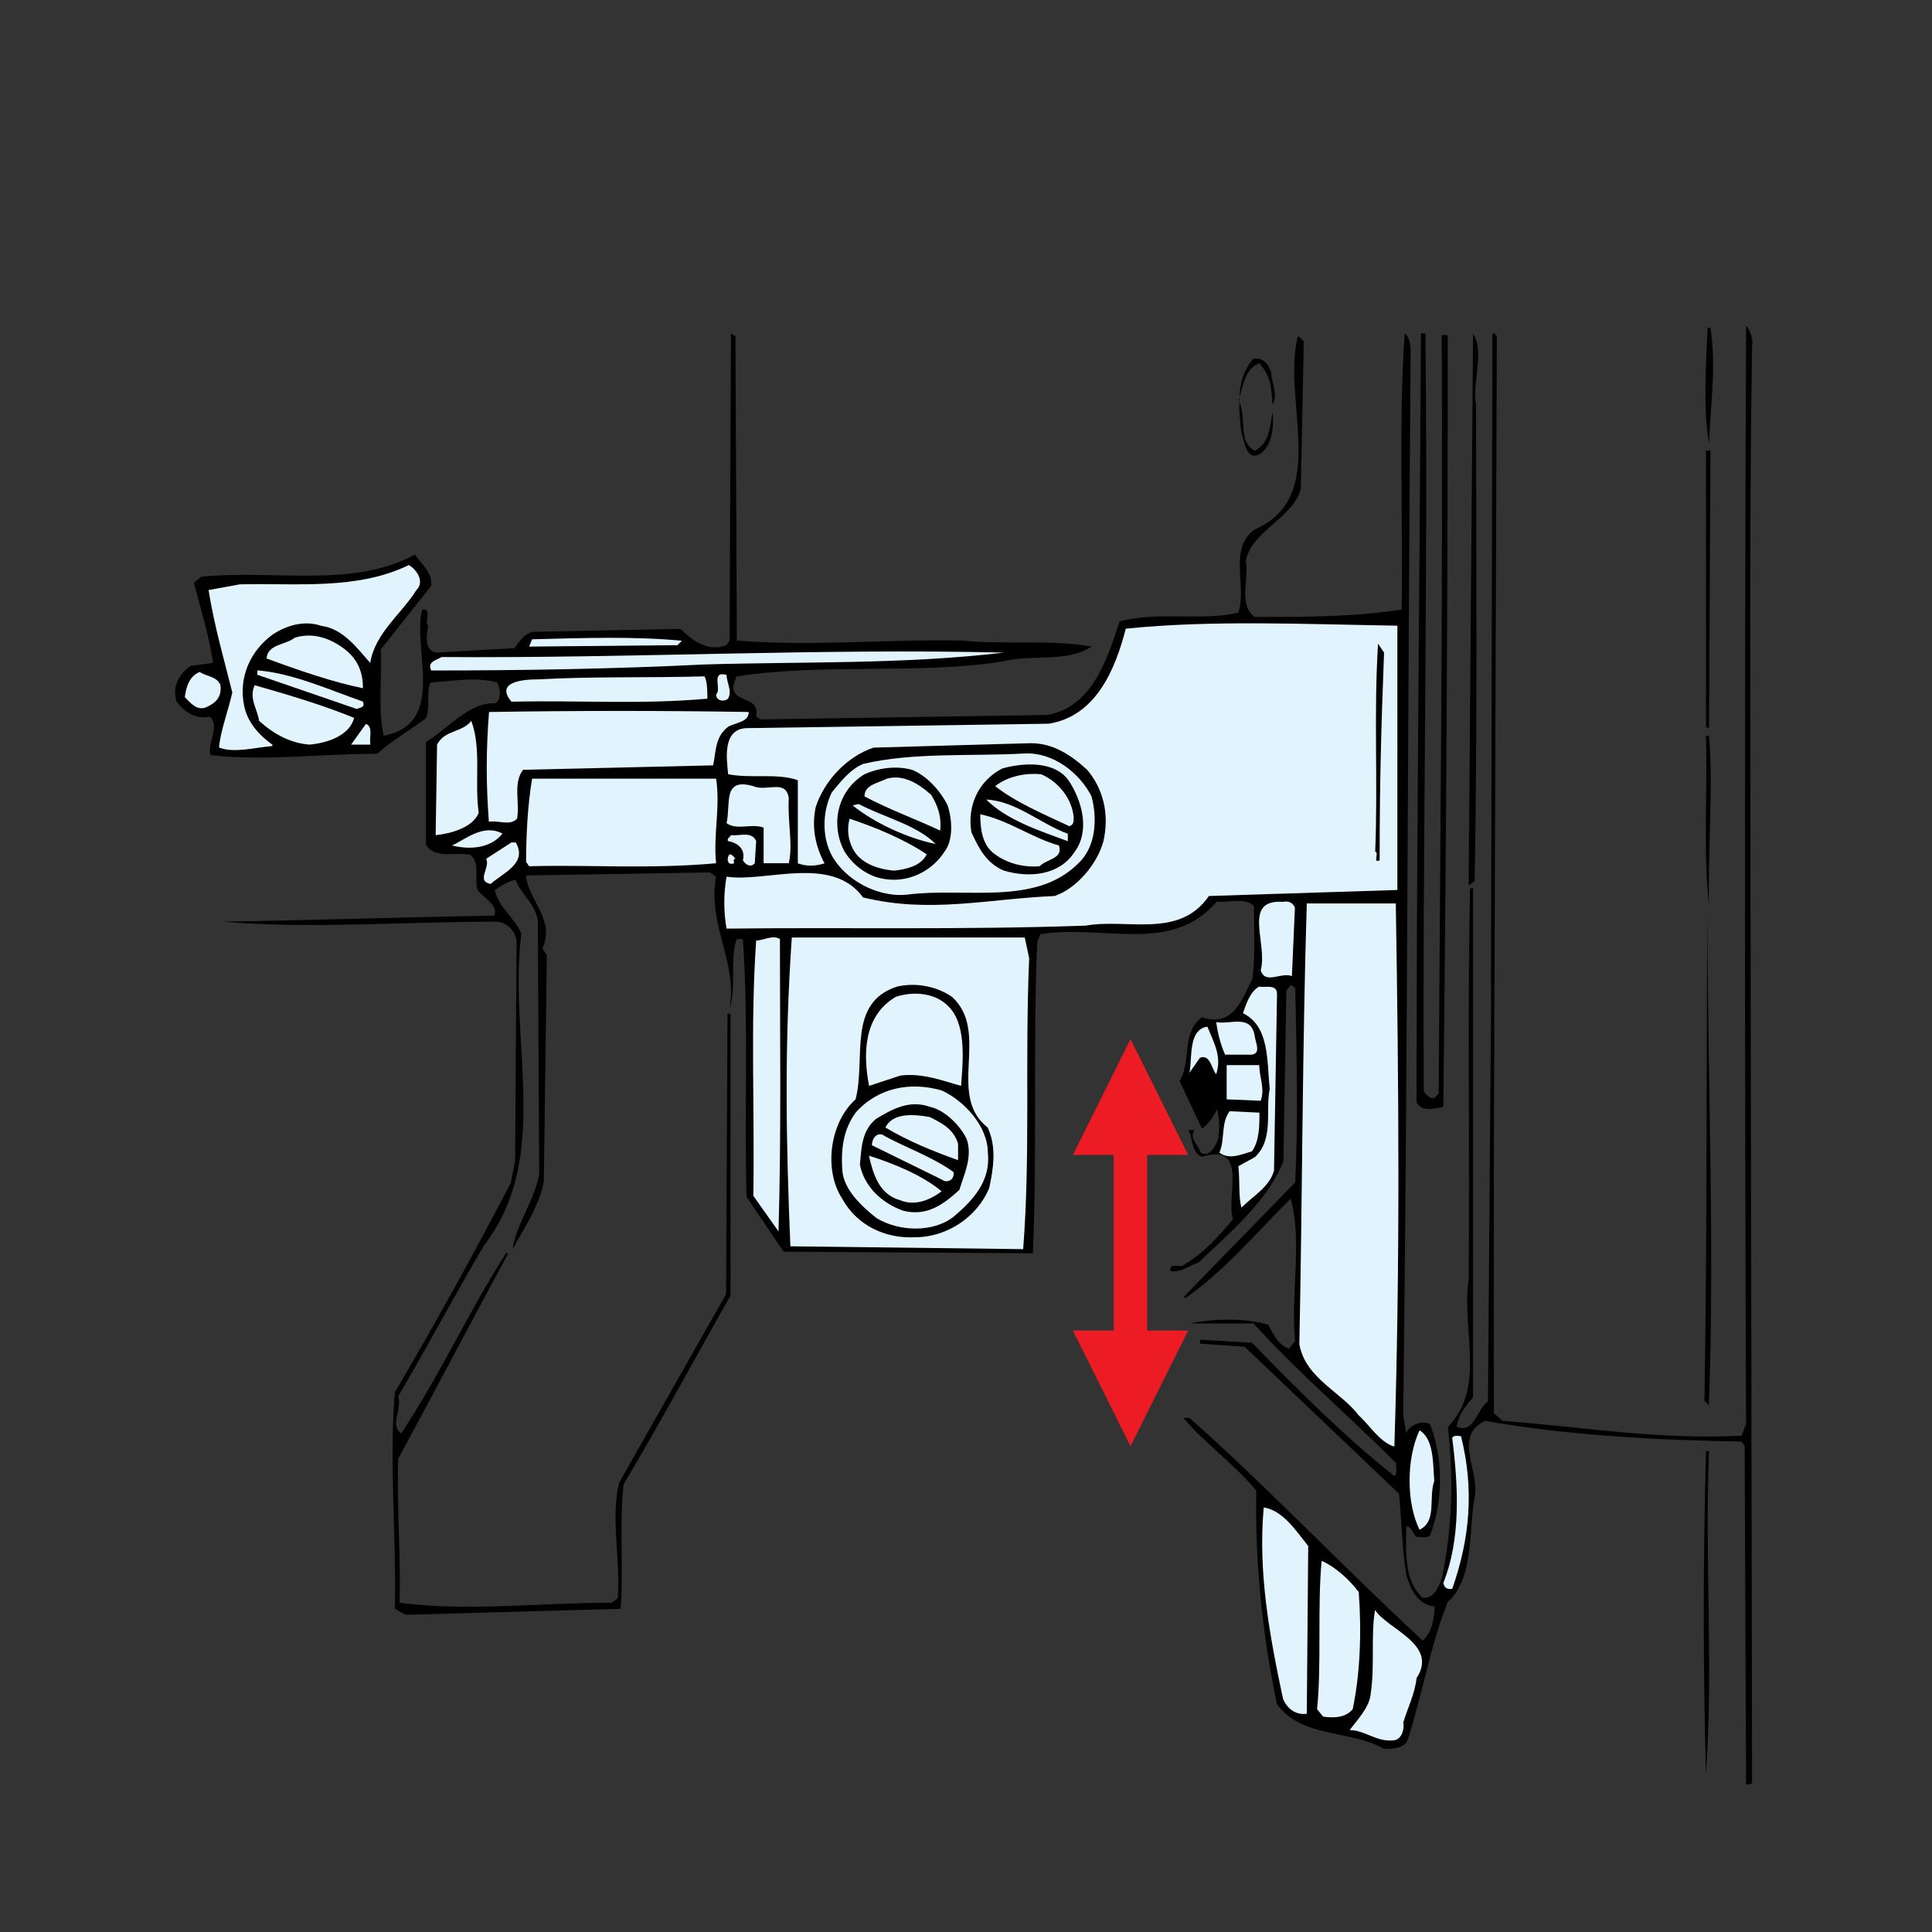 <?xml version="1.0" encoding="utf-8"?>
<!-- Generator: Adobe Illustrator 25.2.1, SVG Export Plug-In . SVG Version: 6.00 Build 0)  -->
<svg version="1.1" id="Layer_1" xmlns="http://www.w3.org/2000/svg" xmlns:xlink="http://www.w3.org/1999/xlink" x="0px" y="0px"
	 viewBox="0 0 122 122.02" style="enable-background:new 0 0 122 122.02;" xml:space="preserve">
<rect x="0" y="0" width="122" height="122.02" fill="#333333" stroke="none"/>
<style type="text/css">
	.st0{clip-path:url(#SVGID_2_);}
	.st1{clip-path:url(#SVGID_4_);}
	.st2{clip-path:url(#SVGID_4_);fill:#E1F4FD;}
	.st3{clip-path:url(#SVGID_4_);fill:#ED1C24;}
</style>
<g>
	<defs>
		<rect id="SVGID_1_" x="-273" y="-643" width="908" height="1262"/>
	</defs>
	<clipPath id="SVGID_2_">
		<use xlink:href="#SVGID_1_"  style="overflow:visible;"/>
	</clipPath>
	<g class="st0">
		<defs>
			<rect id="SVGID_3_" x="-284" y="-654.02" width="930" height="1284"/>
		</defs>
		<clipPath id="SVGID_4_">
			<use xlink:href="#SVGID_3_"  style="overflow:visible;"/>
		</clipPath>
		<path class="st1" d="M12.05,42.05l1.41-0.19c-0.28-1.78-0.75-3.28-1.22-5.06l0.47-0.38c4.59-0.47,9.56,0.75,13.49-1.4
			c0.38,0.56,1.12,1.12,1.03,1.97l-3.19,4.03c0.09,1.88-0.19,3.75,0.19,5.44c4.03-0.75,1.78-5.53,2.43-7.97
			c0.66-0.09,0.1,0.75,0.38,1.03c-0.09,0.47-0.28,1.5,0.47,1.69l4.97-0.28c0.38-0.47,0.56-0.85,1.12-1.03l9.37-0.19
			c0.66,0.66,1.69,1.5,2.91,1.03l0.19-0.28l0.09-19.4l0.28,0.18l0.09,19.21c5.06,0.38,9-0.09,14.24,0c2.81,0.28,5.62-0.09,8.15,0.38
			c-1.5,1.03-3.84,0.47-5.62,0.94c-5.34,0.84-11.25,0.09-16.78,0.94c-0.94,1.88,1.59,1.03,1.22,2.53l0.28,0.19l18.09-0.28
			c2.9-0.47,3.84-3.66,4.59-5.91c2.44-0.66,5.34,0,7.5-0.56c0.56-1.69-0.66-4.03,1.03-5.25c4.78-2.06,1.69-8.15,2.72-12.18
			c0.19,0,0.19,0.19,0.38,0.28l-0.19,9.37c-0.56,1.87-3.09,2.62-3.47,4.5c0.19,1.31-0.47,2.81,0.56,3.56c3.19,0,6.28,0,9.28-0.47
			c0.09-5.81-0.19-12.09,0.19-17.43c0.28,0.18,0.38,0.65,0.38,1.12c-0.19,21.84-0.19,44.14-0.47,67.19l0.19,1.12
			c0.19-0.47,0.94-0.84,1.5-0.56c0.84,2.16,0.84,4.87,0,7.03c-0.19,0.19-0.56,0.09-0.84,0.09c-0.28-0.19-0.28-0.66-0.66-0.66
			c0,1.5-0.19,3.38,1.03,4.5c0.75,0.09,1.03-0.75,1.22-1.22c0.66-3.19,0.75-6.47,0.38-9.56c2.44-2.53,0.84-6.09,1.31-9.28
			c0.09-8.34-0.09-16.12,0.09-24.74h0.19c0,10.21,0,21.65,0,32.14c-0.47,0.56-0.94,1.12-1.03,1.87c1.12,0.47,1.31-1.22,1.97-1.59
			l0.19-24.09l0.09-43.3l0.09-0.09l0.19,0.18l-0.19,52.2c0,4.69,0,10.4,0,15.84l0.56,0.47c4.97,0.38,9.93,1.22,15.09,0.94l0.28-0.75
			c-0.09-23.43-0.09-46.39,0-69.35c0.28,0.28,0.47,1.03,0.38,1.31c-0.19,11.15-0.1,23.9-0.1,35.24l0.1,55.48
			c-0.1,0.09-0.19,0.09-0.38,0.09l-0.09-21.37l-0.19-0.28c-5.34-0.09-10.96-0.38-16.21-1.31c-2.06,1.03-0.28,3.19-0.66,4.88
			c-0.38,1.97,0,5.06-1.69,6.56c-1.12,2.81-1.59,5.81-2.53,8.71c-0.19,0.56-1.03,0.56-1.5,0.56c-2.16-1.22-5.15-0.65-6.75-2.81
			c-0.94-4.4-1.4-9.18-1.31-13.49c-1.4-1.69-3.37-3.09-4.59-4.59h0.38c5.15,4.59,9.65,9.37,14.72,14.06
			c0.56-0.47,0.75-1.41,0.75-2.16c-1.03-0.09-1.5-1.03-1.78-1.97c-0.28-1.59-0.28-3.37-0.47-5.15l-9.75-9.28l-2.81-0.19V84.6
			l3.28,0.19c2.81,2.9,5.81,5.9,9,8.43c0.19-0.19,0.09-0.56,0.09-0.84c-3.19-3.19-6.09-5.62-9-8.81h-4.03
			c1.41-0.28,3.47-0.38,4.97,0.09c0.28,0.56,0.66,1.31,1.31,1.5l0.38-0.47c-0.28-3.09,0.47-6.37-0.28-9
			c-2.16,2.16-4.31,4.69-6.65,6.28l-0.09-0.09l7.03-7.22c0.19-4.03,0.09-8.06,0-12.28l-0.28-0.19l-0.28,0.37l-0.19,10.78
			c-1.03,2.53-3.28,4.41-5.34,6.37c-0.56,0.19-1.12,0.66-1.78,0.56c-0.1-0.65,0.66-0.09,0.94-0.47c1.12-0.65,2.06-1.68,3-2.81
			c-0.47-1.41,1.03-4.87-1.97-3.94c-0.66-0.28-0.56-1.13-0.84-1.69h0.38c-0.38,0.56,0.28,0.94,0.38,1.41
			c0.56,0.38,0.94-0.38,1.12-0.85c0.09-0.65,0.09-1.31-0.09-1.87c-0.19,0.47-0.56,0.94-0.94,1.22l-1.41-3
			c0.75-1.22,0.1-3.09,1.41-4.03c1.97,0.66,2.53-1.12,3.19-2.44c0.19-1.41,0.09-3,0.09-4.59c-0.56-0.56-1.59-0.19-2.34-0.28
			c-2.9,3.38-7.12,1.41-11.15,2.06l-0.19,0.47c-0.28,6.37,0,13.78-0.28,19.68l-15.74-0.1l-2.34-3.47
			C47,69.98,47.28,64.54,46.91,59.3h-0.38c-0.47,1.12,0,3.09-0.47,4.41c0.56-2.91-1.41-5.34-0.84-8.34l-0.38-0.28l-11.62,0.19
			c0.09,1.5,1.88,2.81,1.03,4.59l0.28,0.47l-0.19,14.24c-0.28,1.59-1.22,2.91-1.97,4.31c0.18-1.5,1.4-3.09,1.68-4.78l-0.09-16.02
			c-0.19-1.03-1.03-1.6-1.41-2.53c-0.47,0.09-0.94,0.38-1.31,0.66c0.28,1.12,1.22,1.69,1.68,2.72c-0.84,6.84,1.97,14.06-2.34,19.68
			c-1.88,3.18-3.56,6.37-5.44,9.56c0.28,0.84-0.56,1.78,0.19,2.34c2.43-3.65,4.31-7.78,6.65-11.43l0.09,0.1
			c-2.34,4.31-4.59,8.62-6.93,12.93c-0.09,3,0.19,6.47,0.09,9.09c4.4,0.56,8.62,0,13.4,0l0.38-0.28c0.19-2.53-0.47-5.06,0.09-7.31
			l6.75-11.9l0.09-17.71h0.19c0,5.81,0,11.43,0,17.81c-2.25,3.94-4.4,7.97-6.75,11.9c-0.28,2.44,0,5.34-0.19,7.87l-13.59,0.38
			l-0.66-0.38c0.09-4.87-0.38-9.28,0-13.68c2.53-4.31,4.97-8.71,7.31-13.21l0.28-1.41l0.09-13.87c-0.09-0.66-0.56-1.12-1.22-1.22
			c-6,0-11.9,0.47-17.34,0c5.72-0.09,11.25-0.28,17.15-0.38c0.28-0.65-0.66-1.12-1.03-1.59c-0.28-0.66,0.19-1.69-0.47-2.25
			c-0.94-0.19-2.34,0.28-2.81-0.66v-6.47c1.41-0.84,2.72-2.53,4.4-2.44c0.38-0.28,0.28-0.94,0.1-1.31c-1.31-0.38-2.81-0.09-4.22,0
			c-0.28,0.66,0,1.59-0.28,2.25c-1.12,0.84-2.15,1.41-3.09,2.25c-3.84,0-6.84,0.47-10.5,0.09c-0.28-0.75,0.66-1.87-0.09-2.44
			c-0.75,0.19-1.5-0.19-2.06-0.94C10.83,43.46,11.3,42.52,12.05,42.05"/>
		<path class="st2" d="M12.61,42.43c0.38,0.28,1.12,0.28,1.31,0.84c0.09,0.75-0.28,1.12-0.94,1.41c-0.56,0.19-0.94-0.28-1.31-0.66
			C11.76,43.36,11.95,42.71,12.61,42.43"/>
		<path class="st2" d="M15.14,36.9c3.56-0.09,7.4,0.38,10.68-1.22c0.47,0.28,1.03,1.03,0.47,1.59c-0.94,1.5-2.62,2.72-2.91,4.59
			c-0.84-0.93-1.69-2.15-3.09-2.34c-1.12-0.38-2.25,0-3.09,0.56c-1.4,1.03-2.16,2.72-1.78,4.5c0.19,0.94,0.84,1.78,1.78,2.44v0.09
			c-1.12,0.09-2.43,0.47-3.37,0.09c0.09-1.03,0.56-2.25,0.84-3.47c-0.56-2.25-1.12-4.12-1.5-6.47L15.14,36.9"/>
		<path class="st2" d="M16.08,43.27c1.97,0.56,4.22,1.22,6.28,2.06c-0.28,1.12-1.69,1.59-2.81,1.69c-1.22-0.09-2.25-0.66-3.19-1.5
			C16.26,44.77,15.7,44.11,16.08,43.27"/>
		<path class="st2" d="M16.26,42.33c2.25,0.19,4.5,1.22,6.65,1.97c0.19,0.38-0.19,0.38-0.38,0.47l-6.28-2.16V42.33"/>
		<path class="st2" d="M18.61,40.27c1.22-0.38,2.34,0.09,3.19,0.75c0.84,0.66,1.12,1.5,1.12,2.44c-1.88-0.38-4.03-1.12-6.09-1.88
			C16.92,40.65,18.04,40.74,18.61,40.27"/>
		<path class="st2" d="M23.11,45.71c0.47,0.19,0.19,0.84,0.28,1.31h-1.22L23.11,45.71"/>
		<path class="st2" d="M27.88,41.49c11.81,0.09,23.8-0.56,35.52-0.28c-6.37,0.75-12.65,0.56-18.93,0.75
			c-5.62,0.28-11.53,0.38-17.24,0.38C26.95,41.77,27.6,41.68,27.88,41.49"/>
		<path class="st2" d="M27.6,47.02c0.47-0.94,1.59-0.75,2.16-1.5c0.66,1.78,0.19,3.84,0.47,5.81c-0.38,0.94-1.78,1.31-2.72,1.41
			L27.6,47.02"/>
		<path class="st2" d="M31.73,52.64c-0.75,0.94-2.06,1.03-3.19,0.75C29.38,53.02,30.51,51.99,31.73,52.64"/>
		<path class="st2" d="M32.29,53.2h0.28c0.75,1.31-0.75,1.88-1.59,2.62c-0.94-0.19,0-1.03-0.28-1.59L32.29,53.2"/>
		<path class="st2" d="M30.88,44.96c5.72-0.09,10.87-0.09,16.4,0c0,0.66-0.84,0.66-1.31,0.94c-0.84,0.65-0.75,1.59-0.94,2.43
			l-12,0.28c-0.65,0.84-0.19,2.06-0.38,3.09c-0.47,0.47-1.12,0.09-1.78,0.19C30.69,49.46,30.69,47.39,30.88,44.96"/>
		<path class="st2" d="M33.98,42.9c3.28-0.19,7.12-0.09,10.5-0.19c0.19,0.28,0.19,1.03,0.19,1.41c-4.31,0.38-7.96,0.09-12.37,0.19
			C31.26,43.08,32.94,42.9,33.98,42.9"/>
		<path class="st2" d="M33.6,49.17h11.62c0.28,1.78-0.19,3.56,0,5.34c-4.12,0.38-7.87,0.09-11.81,0.19l-0.19-0.28
			C33.23,52.64,33.32,50.86,33.6,49.17"/>
		<path class="st2" d="M33.6,40.37c3.37-0.09,6.47-0.19,9.46,0.09l-0.28,0.28l-9.37,0.09L33.6,40.37"/>
		<path class="st2" d="M45.88,42.62c0,0.47,0.38,1.03,0.09,1.5c-0.19,0.19-0.75,0.19-0.75-0.28C45.6,43.55,44.85,42.33,45.88,42.62"
			/>
		<path class="st2" d="M45.88,55.36c2.44,0.38,6.65-1.41,8.62,1.31c4.22,1.03,7.87,0.09,12.09-0.09c1.41-0.47,2.72-2.06,3.09-3.47
			c0.38-1.68,0-3.28-1.03-4.5c-1.03-0.94-2.15-1.68-3.56-1.68l-9.93,0.28c-1.68,0.57-3.09,2.06-3.65,3.75
			c-0.28,1.31,0,2.53,0.56,3.56c-0.66,0.19-1.12,0.19-1.69,0v-5.25c-1.31-0.47-2.91-0.09-4.4-0.38c-0.09-0.94-0.38-2.81,1.12-2.91
			l19.12-0.28c3-0.47,4.22-3.47,4.87-6c5.44-0.56,11.34-0.28,17.15-0.19V56.2l-11.9,0.38c-1.88,2.72-5.15,1.4-7.78,1.87
			c-7.87,0.28-15.56,0.1-22.68,0.19C45.69,57.61,45.69,56.39,45.88,55.36"/>
		<path class="st2" d="M47.56,49.64c0.84,0.38,2.06-0.47,2.25,0.75c-0.09,1.5,0.28,2.9,0,4.12h-1.59v-2.25
			c-0.75-0.28-1.69,0.19-2.34-0.28C46.16,50.77,45.6,49.08,47.56,49.64"/>
		<path class="st2" d="M46.07,53.95c0.19,0,0.28,0.19,0.38,0.28c-0.19,0-0.09,0.19-0.09,0.28C45.88,54.7,45.88,54.14,46.07,53.95"/>
		<path class="st2" d="M46.16,52.73c0.47,0.09,1.31-0.28,1.59,0.38l-0.09,1.41c-0.28,0.28-0.56,0.09-0.75-0.19
			c0.19-0.75-0.38-1.12-0.94-1.22C45.88,52.92,46.16,52.83,46.16,52.73"/>
		<path class="st2" d="M47.75,59.39c0.47,0,1.03-0.38,1.5-0.09c0,5.72,0.09,12.47-0.09,18.46l-1.59-2.25
			C47.66,69.79,47.38,64.73,47.75,59.39"/>
		<path class="st2" d="M50,59.2c5.06,0,9.84,0,14.71,0l0.28,1.31c-0.28,6.37,0.09,12.28-0.38,18.37L49.91,78.7
			C49.63,71.95,49.53,66.04,50,59.2"/>
		<path class="st2" d="M54.5,48.24c3.19-0.75,6.84-0.47,10.21-0.66c1.78-0.09,3.47,1.22,4.22,2.72c0.37,1.4,0.28,3.18-0.84,4.22
			c-2.72,2.72-7.12,1.5-10.78,1.97c-1.59,0.19-3.56-0.65-4.59-2.15c-0.84-1.22-0.84-3-0.19-4.31C53.09,49.36,53.65,48.61,54.5,48.24
			"/>
		<path class="st1" d="M54.03,69.42c0.66-2.62-0.56-6.09,2.62-7.12c1.22-0.28,2.53,0,3.47,0.65c2.44,2.25-0.38,6.19,2.25,8.25
			c0.56,1.22,0.38,2.53,0.09,3.84c-0.75,1.78-2.62,3.09-4.69,3.09c-1.88,0.09-3.66-0.75-4.59-2.44
			C51.97,73.82,52.44,70.82,54.03,69.42"/>
		<path class="st1" d="M54.59,48.89c0.84-0.38,1.97-0.56,3-0.28c0.94,0.38,1.78,1.31,2.25,2.25c0.28,0.84,0.38,2.16-0.19,2.91
			c-0.84,1.31-2.43,2.06-4.03,1.69c-0.94-0.19-1.88-0.94-2.34-1.78C52.44,51.99,52.9,49.92,54.59,48.89"/>
		<path class="st2" d="M54.03,70.26c1.41-1.59,3.47-1.97,5.44-1.4c1.41,0.65,2.91,2.25,2.91,3.94c0.19,1.78-0.94,3-2.16,4.03
			c-1.31,1.03-3.47,0.94-4.87,0.09c-0.94-0.75-2.06-1.78-2.16-3C53.09,72.51,53.28,71.29,54.03,70.26"/>
		<path class="st2" d="M53.65,51.7c1.69,0.56,3.47,1.31,4.87,2.25c-0.37,0.75-1.31,0.94-2.06,1.03c-1.03-0.09-2.16-0.47-2.62-1.41
			C53.56,53.02,53.47,52.36,53.65,51.7"/>
		<path class="st2" d="M54.22,50.77c1.59,0.84,3.65,1.31,4.87,2.53c-1.78-0.37-3.84-1.31-5.25-2.44L54.22,50.77"/>
		<path class="st1" d="M55.34,70.64c0.94-0.56,2.06-1.22,3.37-0.75c0.94,0.19,1.97,1.22,2.34,2.06c0.38,1.13-0.19,2.25-0.47,3.19
			c-1.03,0.94-2.06,1.69-3.56,1.31c-1.31-0.47-2.44-1.5-2.72-2.9C54.4,72.51,54.4,71.39,55.34,70.64"/>
		<path class="st2" d="M56.56,62.95c1.12-0.38,2.62-0.28,3.47,0.75c1.03,1.22,0.75,3.56,0.66,4.87c-1.03-0.28-2.44-0.84-3.84-0.65
			l-1.97,0.65C54.5,66.61,54.5,64.17,56.56,62.95"/>
		<path class="st2" d="M56,49.17c1.03-0.28,1.97,0.28,2.81,1.03c0.38,0.65,0.66,1.31,0.56,2.25c-1.59-0.75-3.18-1.31-4.78-2.16
			C54.59,49.55,55.44,49.46,56,49.17"/>
		<path class="st2" d="M54.87,72.98c1.5,0.47,3.37,1.22,4.59,2.25c-0.75,0.56-1.69,0.94-2.62,0.56
			C55.53,75.42,55.15,74.2,54.87,72.98"/>
		<path class="st2" d="M55.9,71.76c1.41,0.75,3,1.31,4.31,2.25c0.09,0.47-0.38,0.75-0.75,0.47l-4.4-2.16
			C55.06,71.85,55.44,71.39,55.9,71.76"/>
		<path class="st2" d="M58.72,70.54c0.75,0.38,1.5,0.75,1.78,1.69v1.03c-1.59-0.56-3.18-1.22-4.59-2.06
			C56.37,70.26,57.69,70.35,58.72,70.54"/>
		<path class="st1" d="M63.31,48.52c1.4-0.38,3.37-0.47,4.22,0.84c0.84,1.31,1.31,3.19,0.28,4.5c-0.94,1.41-2.81,1.59-4.41,1.12
			c-1.12-0.47-1.59-1.41-2.06-2.43C61.06,50.86,61.81,49.27,63.31,48.52"/>
		<path class="st2" d="M61.9,51.42c1.78,0.37,3.28,1.5,4.97,1.97c0.28,0.84-0.75,0.84-1.22,1.31c-1.03,0.09-2.06-0.19-2.81-0.75
			C62,53.39,61.9,52.27,61.9,51.42"/>
		<path class="st2" d="M62.28,50.49c1.87,0.09,3.37,1.5,5.15,2.16v0.47C65.65,52.46,63.59,51.8,62.28,50.49"/>
		<path class="st2" d="M65.74,48.89c1.12,0.47,1.97,1.59,2.06,2.72c0,0.28,0,0.47-0.28,0.56c-1.59-0.75-3.38-1.5-4.68-2.53
			C63.68,48.99,64.81,48.8,65.74,48.89"/>
		<path class="st2" d="M76.24,64.83c0.38,0.94,0.94,1.88,0.56,3c-0.28-0.28-0.38-1.31-1.03-1.03l-0.66,0.94
			C75.3,66.79,75.02,65.01,76.24,64.83"/>
		<path class="st2" d="M76.8,64.54c0.84,0.19,2.25-0.56,2.44,0.94c0.09,0.47,0.37,1.03-0.19,1.12h-1.69
			C77.08,65.95,76.9,65.29,76.8,64.54"/>
		<path class="st2" d="M77.65,70.17l1.88,0.09c0,0.84,0,1.78-0.47,2.44c-0.66,0.19-1.41,0.56-2.06,0.09
			C77.37,71.95,77.08,70.92,77.65,70.17"/>
		<path class="st2" d="M79.52,67.26c0,0.75,0.37,1.5,0.09,2.25l-2.15-0.09v-2.16H79.52"/>
		<path class="st2" d="M79.24,73.07c1.22-1.13,0.65-2.91,0.94-4.31c-0.19-1.78,0-3.94-1.69-4.78c0.19-0.56,0.47-1.41,1.03-1.68
			c0.37,0.09,1.12-0.19,1.12,0.47l-0.19,11.15c-0.28,1.03-1.31,1.59-2.06,2.34c-0.19-0.75-0.09-1.69-0.19-2.62L79.24,73.07"/>
		<path class="st1" d="M79.15,22.65c0.66-0.09,0.94,0.38,1.12,0.84c0,0.66,0.47,1.41,0.09,2.06c-0.09-1.12-0.09-1.78-0.84-2.62
			c-0.94,0.38-1.03,1.5-1.31,2.34c0.56,1.03-0.09,2.62,1.03,3.19c0.94-0.47,0.94-1.5,1.12-2.44c0.09,0.84,0,2.06-0.75,2.62
			c-0.93,0.56-1.03-0.84-1.22-1.31C78.21,25.75,78.02,23.87,79.15,22.65"/>
		<path class="st2" d="M81.02,56.95c0.38-0.09,0.66,0.1,0.75,0.38l-0.19,4.31c-0.66-0.28-1.69,0.56-1.97-0.37
			C80.08,59.58,78.4,56.77,81.02,56.95"/>
		<path class="st2" d="M79.8,95.19c1.22,0.19,2.06,1.5,2.81,2.44l-0.09,10.59c-0.66,0.09-1.22-0.28-1.5-0.94
			C80.18,103.34,79.43,99.31,79.8,95.19"/>
		<path class="st2" d="M82.52,57.05h5.62c0.19,11.53,0.28,22.68-0.09,34.3c-0.94-0.28-1.59-1.4-2.25-1.97
			c-1.12-1.5-3.37-2.34-3.75-4.5C82.24,75.79,82.24,65.86,82.52,57.05"/>
		<path class="st2" d="M83.46,98.56c0.84,0.38,1.69,1.12,2.34,1.97c0.19,2.53,0.09,5.15-0.38,7.4c-0.47,0.56-1.22,0.56-1.87,0.47
			l-0.38-0.47C83.46,105.12,83.18,101.37,83.46,98.56"/>
		<path class="st2" d="M86.55,107c0.28-1.88,0-3.65,0.28-5.34c0.75,1.22,4.03,2.16,2.62,4.31c-0.09,0.94-0.56,1.88-0.84,2.81
			c0.09,0.38-0.09,1.12-0.66,1.12c-1.03,0.1-1.78-0.65-2.72-0.65C85.71,108.59,86.46,107.84,86.55,107"/>
		<path class="st1" d="M87.02,40.65l0.38,0.56c-0.19,4.87-0.28,8.43-0.28,13.12c-0.47,0.19,0-0.47-0.28-0.56
			C87.02,49.46,86.74,45.05,87.02,40.65"/>
		<path class="st2" d="M89.64,90.32c0.93,0.56,0.84,2.16,0.93,3.19c-0.38,1.13,0.19,2.53-0.93,3.09
			C88.8,94.91,88.8,92.1,89.64,90.32"/>
		<path class="st1" d="M89.73,21.06h0.28c0.18,15.74-0.19,31.77-0.1,47.89c0.19,0.19,0.38,0.47,0.66,0.38l0.28-0.28
			c0.09-16.4,0.28-31.86,0.19-47.89h0.38c0,16.49-0.09,31.77-0.28,48.73c-0.47,0.09-1.31,0.38-1.69-0.28
			C89.45,53.49,89.64,37.55,89.73,21.06"/>
		<path class="st2" d="M91.7,90.78c0.19-0.19,0.38-0.09,0.56-0.09c0.84,3.38,0.56,6.47-0.56,9.65c-0.28,0-0.47,0-0.56-0.38
			C92.27,97.16,92.08,93.78,91.7,90.78"/>
		<path class="st1" d="M93.02,21.06c0.75,1.22-0.09,3.19,0.19,4.5c0,9.47,0.09,20.43-0.09,30.08l-0.38,0.28L93.02,21.06"/>
		<path class="st1" d="M107.73,91.63h0.19c-0.28,7.03,0.28,13.22-0.19,20.43C107.54,105.31,107.54,98.66,107.73,91.63"/>
		<path class="st1" d="M107.82,57.52c0,10.87,0.47,20.81,0.09,31.21l-0.28-0.28C107.82,77.38,107.73,67.83,107.82,57.52"/>
		<path class="st1" d="M107.92,46.46c0.28,3.28-0.09,7.5,0,10.68c-0.38-3.28-0.09-7.12-0.19-10.68H107.92"/>
		<polyline class="st1" points="108.01,28.46 107.92,45.99 107.73,45.9 107.73,28.46 108.01,28.46 		"/>
		<path class="st1" d="M108.01,20.69c0.38,2.44,0,4.87-0.09,7.31c-0.38-2.25-0.19-5.06-0.09-7.31H108.01"/>
		<polyline class="st3" points="75.03,84.02 67.75,84.02 71.39,91.32 75.03,84.02 		"/>
		<polyline class="st3" points="75.03,72.93 67.75,72.93 71.39,65.62 75.03,72.93 		"/>
		<rect x="70.33" y="71.34" class="st3" width="2.11" height="14.48"/>
	</g>
</g>
</svg>
